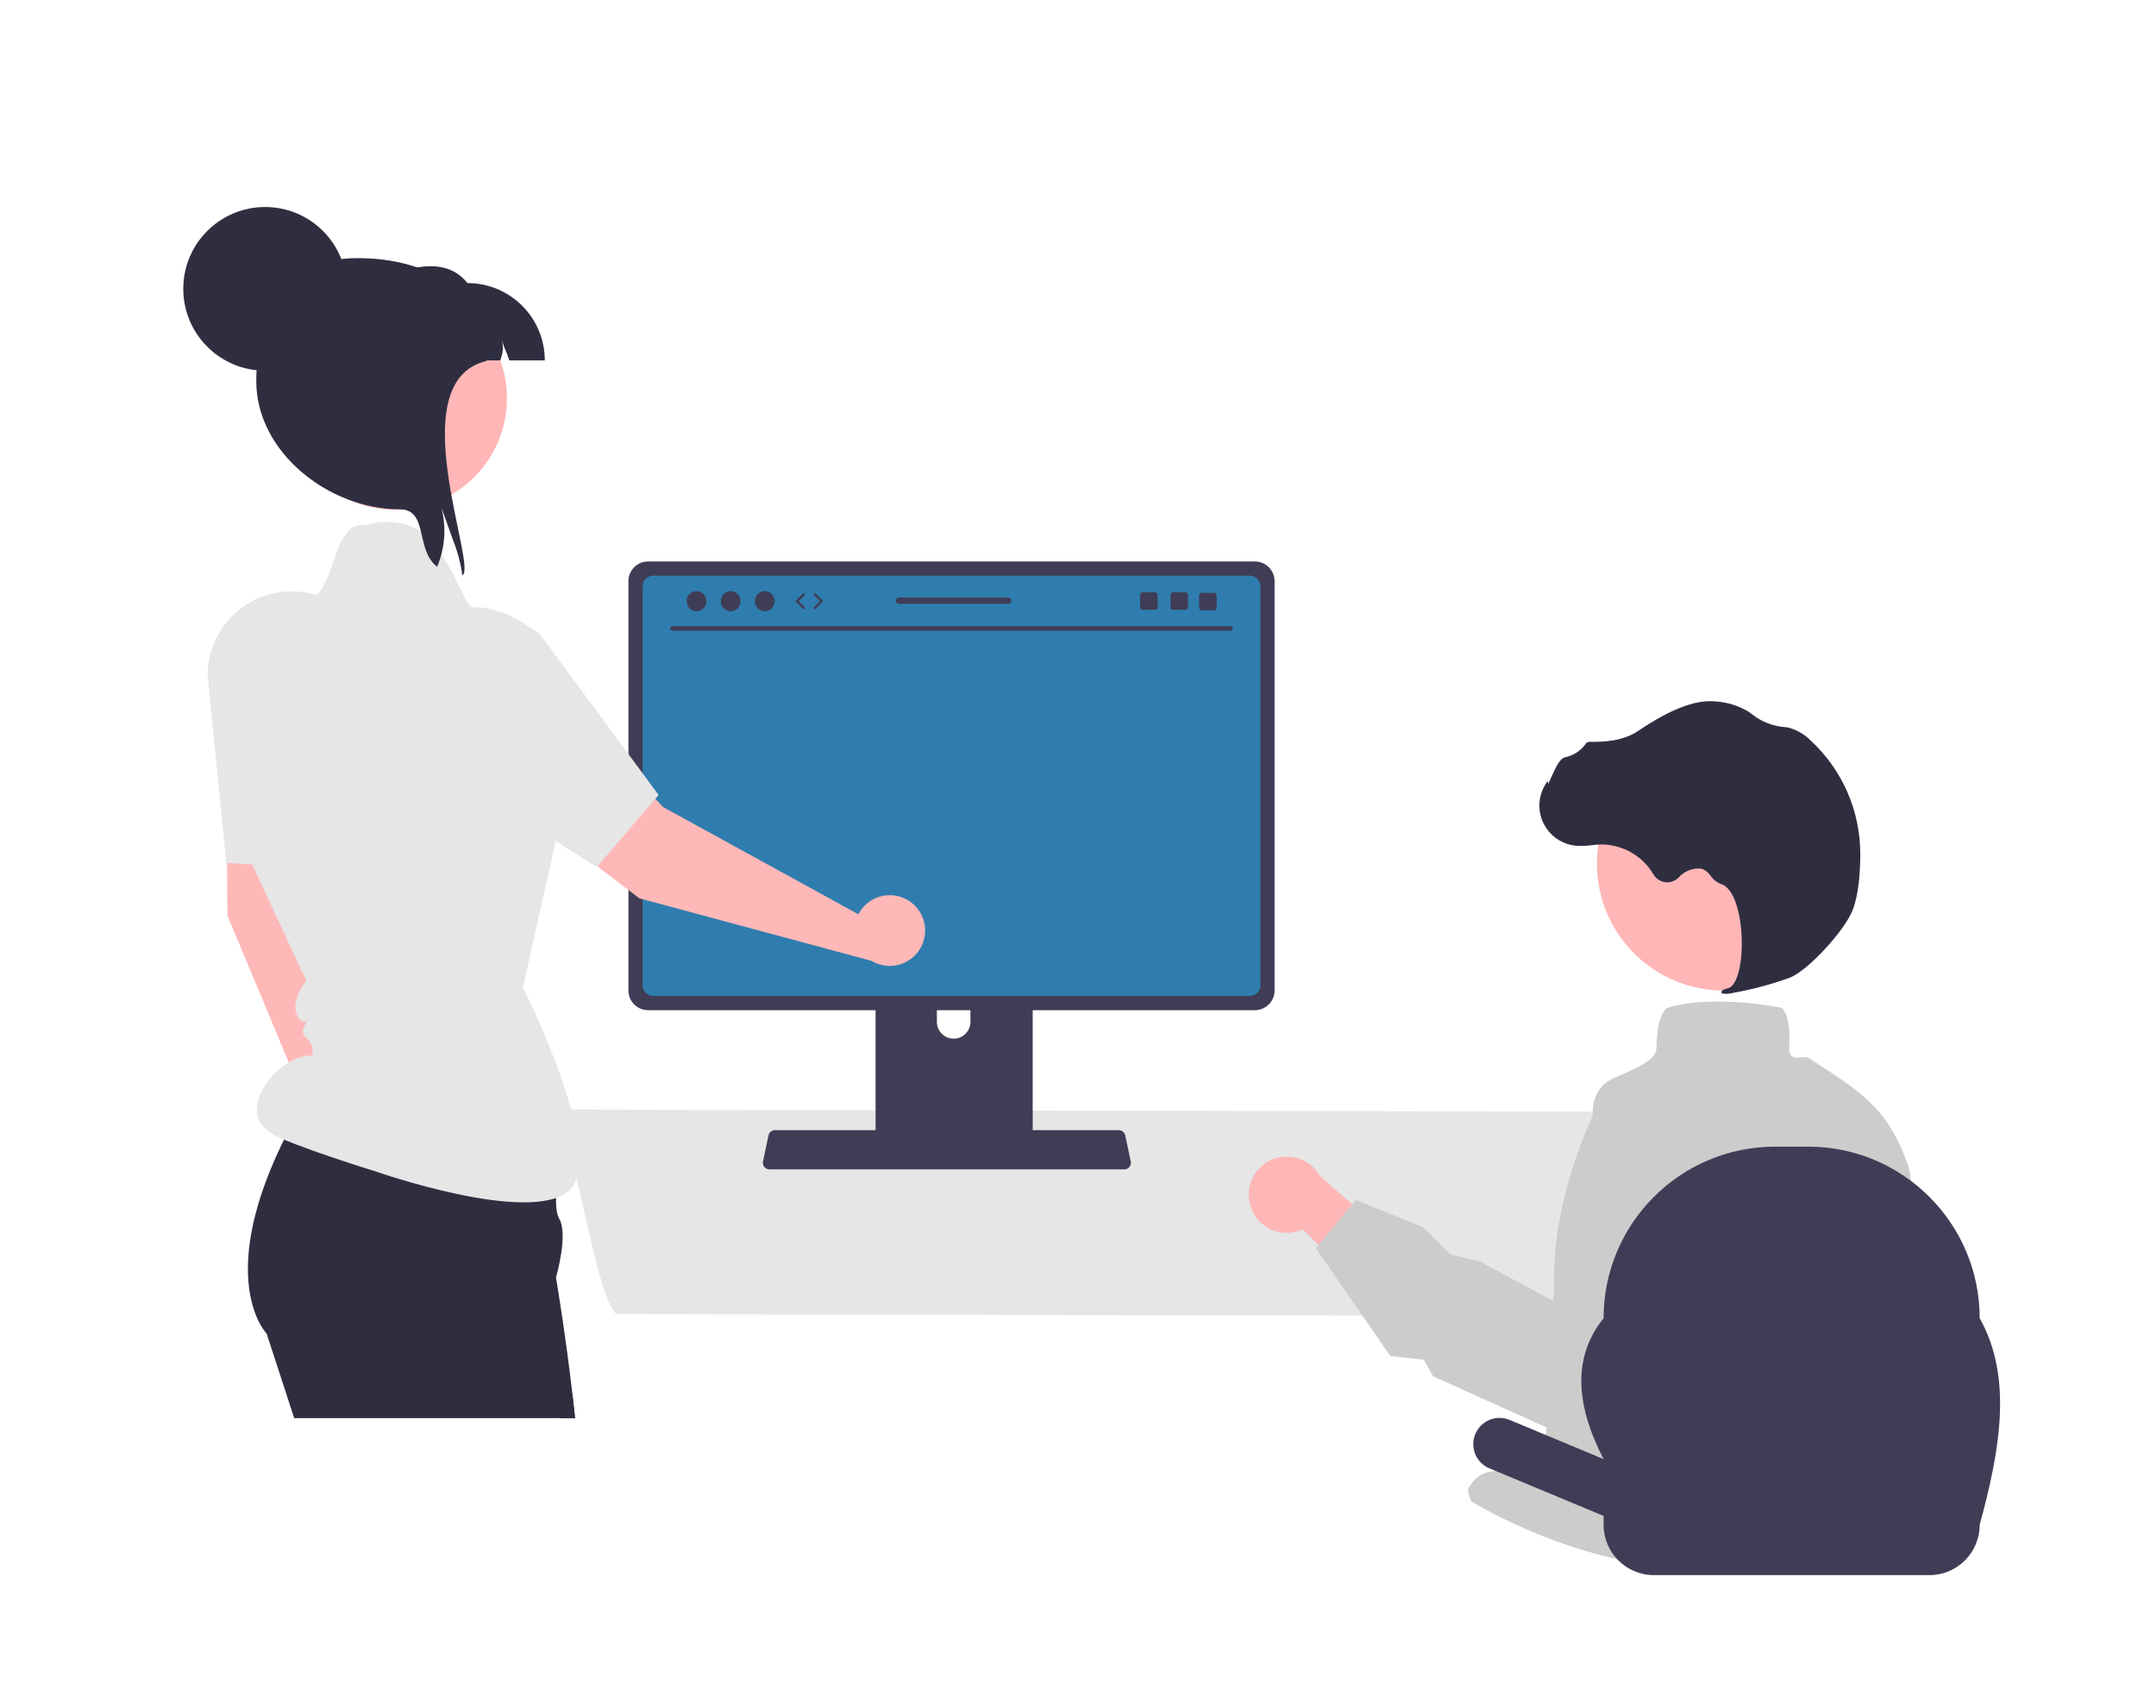 <?xml version="1.0" encoding="UTF-8" standalone="no"?>
<svg
   width="555.966"
   height="440.523"
   viewBox="0 0 555.966 440.523"
   version="1.1"
   id="svg33"
   xml:space="preserve"
   xmlns="http://www.w3.org/2000/svg"
   xmlns:svg="http://www.w3.org/2000/svg"><defs
     id="defs33" /><g
     id="g1"
     transform="matrix(0.635,0,0,0.635,41.767,36.516)"><g
       id="g2"
       transform="matrix(0.888,0,0,0.888,8.651,26.583)"><path
         d="m 169.909,412.87 c 8.69,10.3 18.09,84.556 28.12,93.536 l 470.58,1 c 10.03,-8.98 19.43,-83.236 28.12,-93.536 l -526.82,-1 z"
         fill="#e6e6e6"
         id="path3" /><path
         d="m 316.599,325.646 v 102.56 h 71.85 v -102.56 c 0.002,-1.514 -0.983,-2.853 -2.43,-3.3 -0.332,-0.11 -0.68,-0.164 -1.03,-0.16 H 320.069 c -1.913,-0.004 -3.466,1.544 -3.47,3.457 v 0.003 z m 28.04,35.24 c 0.039,-4.236 3.505,-7.638 7.741,-7.599 4.181,0.039 7.561,3.418 7.599,7.599 v 11.9 c -0.02,4.236 -3.47,7.654 -7.706,7.634 -4.208,-0.02 -7.614,-3.426 -7.634,-7.634 z"
         fill="#3f3d56"
         id="path4" /><path
         d="m 203.569,171.126 v 187.26 c 0.004,4.969 4.031,8.996 9,9 h 277.5 c 4.969,-0.004 8.996,-4.031 9,-9 V 171.126 c -0.012,-4.964 -4.036,-8.984 -9,-8.99 h -277.5 c -4.964,0.006 -8.988,4.026 -9,8.99 z"
         fill="#3f3d56"
         id="path5" /><path
         d="m 210.079,173.456 v 182.62 c 0.005,2.655 2.155,4.805 4.81,4.81 h 272.87 c 2.655,-0.005 4.805,-2.155 4.81,-4.81 V 173.456 c -2.4e-4,-2.658 -2.152,-4.814 -4.81,-4.82 h -272.87 c -2.658,0.006 -4.81,2.162 -4.81,4.82 z"
         fill="#2f7dae"
         id="path6" /><path
         d="m 265.719,439.086 c 0.563,0.706 1.418,1.115 2.32,1.11 h 162.34 c 1.65,-0.002 2.986,-1.341 2.984,-2.991 -3.1e-4,-0.205 -0.021,-0.409 -0.064,-0.609 l -2.52,-11.97 c -0.212,-0.992 -0.912,-1.809 -1.86,-2.17 -0.338,-0.133 -0.697,-0.2 -1.06,-0.2 h -157.31 c -0.363,-3.7e-4 -0.722,0.068 -1.06,0.2 -0.948,0.361 -1.648,1.178 -1.86,2.17 l -2.52,11.97 c -0.182,0.88 0.042,1.794 0.61,2.49 z"
         fill="#3f3d56"
         id="path7" /><path
         d="m 223.662,193.792 h 255.323 c 0.561,-0.012 1.005,-0.477 0.993,-1.037 -0.012,-0.544 -0.45,-0.981 -0.993,-0.993 H 223.662 c -0.561,0.012 -1.005,0.477 -0.993,1.037 0.012,0.544 0.45,0.981 0.993,0.993 z"
         fill="#3f3d56"
         id="path8" /><path
         d="m 793.066,464.131 c -0.02,-0.05 -0.03,-0.09 -0.05,-0.13 -0.386,-1.04 -0.837,-2.056 -1.35,-3.04 -2.91,-5.47 0.17,-13.87 -3.11,-23.15 -5.3,-15.04 -11.76,-23.91 -21.23,-31.86 -0.28,-0.24 -0.56,-0.47 -0.85,-0.71 l -0.01,-0.01 c -6.32,-5.19 -13.94,-10.04 -23.4,-16.08 -1.97,-1.26 -8.78,2.38 -8.62,-3.86 0.18,-6.93 0.37,-14.11 -3.03,-18.59 l -0.22,-0.29 -0.35,-0.09 c -11.657,-2.306 -23.547,-3.222 -35.42,-2.73 h -0.01 c -5.041,0.187 -10.047,0.922 -14.93,2.19 -0.36,0.1 -0.72,0.2 -1.07,0.32 -0.27,0.07 -0.54,0.16 -0.81,0.25 l -0.22,0.08 -0.17,0.16 c -3.29,3.29 -4.05,9.19 -4.41,15.34 v 0.01 c -0.07,1.12 -0.13,2.24 -0.18,3.36 -0.28,5.98 -14.71,10.81 -20.21,13.52 -10.33,5.1 -8.772,16.984 -8.892,16.984 0,0 -17.368,35.656 -17.578,71.766 -0.01,2.01 -0.023,4.03 -0.04,6.06 -0.12,16.82 -0.44,33.93 -1.7,49.52 -0.55,6.7 -1.26,13.11 -2.21,19.1 -4.62,29.17 -25.55,4.95 -35.56,24.36 0.329,1.909 0.883,3.772 1.65,5.55 1.15,0.68 2.33,1.34 3.5,2 5.19,2.89 10.477,5.587 15.86,8.09 0.3,0.14 0.6,0.28 0.9,0.41 9.874,4.569 20.052,8.451 30.46,11.62 2.03,0.62 4.06,1.21 6.11,1.77 18.134,5.006 36.806,7.803 55.61,8.33 0.076,-0.009 0.153,-0.012 0.23,-0.01 22.239,-0.615 44.332,-3.799 65.84,-9.49 0.3,-0.08 0.6,-0.16 0.9,-0.24 1.41,-0.38 2.81,-0.76 4.21,-1.16 12.378,-3.522 24.505,-7.872 36.3,-13.02 0.012,0.439 0.056,0.877 0.13,1.31 0.01,0.141 0.03,0.282 0.06,0.42 0.02,-0.16 0.04,-0.32 0.05,-0.48 0.06,-0.47 0.11,-0.95 0.16,-1.43 6.12,-59.68 -6.59,-110.35 -16.34,-136.15 z"
         fill="#cccccc"
         id="path9" /><circle
         cx="704.542"
         cy="300.338"
         r="58.071"
         fill="#ffb6b6"
         id="circle9" /><path
         d="m 708.84,359.454 c 8.854,-1.582 17.556,-3.917 26.012,-6.98 8.303,-3.442 24.882,-21.382 28.612,-30.961 v 0 c 2.771,-7.117 3.405,-17.511 3.449,-24.976 0.187,-19.993 -8.113,-39.127 -22.837,-52.652 -2.85,-2.836 -6.413,-4.848 -10.313,-5.825 -0.341,-0.062 -0.688,-0.108 -1.036,-0.138 -5.475,-0.356 -10.718,-2.34 -15.057,-5.697 -0.848,-0.685 -1.744,-1.308 -2.682,-1.864 -4.672,-2.605 -9.895,-4.066 -15.24,-4.266 -8.683,-0.601 -20.198,3.918 -34.226,13.437 -7.047,4.783 -15.686,5.232 -22.427,5.088 -0.766,0.001 -1.474,0.409 -1.859,1.071 -2.248,3.119 -5.594,5.272 -9.365,6.025 -2.292,0.552 -4.094,4.225 -6.212,8.97 -0.481,1.077 -1.041,2.334 -1.47,3.116 l -0.327,-1.278 -1.027,1.696 c -5.283,8.725 -2.492,20.081 6.234,25.364 2.345,1.42 4.977,2.3 7.704,2.576 2.446,0.166 4.902,0.081 7.331,-0.252 1.481,-0.153 3.012,-0.31 4.504,-0.341 9.794,0.094 18.818,5.326 23.765,13.779 2.056,3.456 6.525,4.591 9.981,2.535 0.543,-0.323 1.041,-0.715 1.483,-1.167 2.587,-2.969 6.464,-4.484 10.379,-4.056 1.742,0.568 3.236,1.717 4.231,3.255 1.176,1.701 2.833,3.012 4.758,3.768 6.447,1.879 9.457,15.181 9.526,26.746 0.066,11.147 -2.428,19.706 -6.065,20.814 -2.8,0.852 -3.087,1.119 -3.196,1.665 l -0.097,0.488 0.403,0.361 c 1.69,0.265 3.417,0.162 5.063,-0.302 z"
         fill="#2f2e41"
         id="path10" /><path
         d="m 487.86,456.487 c 2.523,9.229 12.05,14.666 21.279,12.142 0.984,-0.269 1.942,-0.624 2.864,-1.062 l 43.183,43.879 6.682,-31.286 -42.032,-36.872 c -4.692,-8.398 -15.304,-11.401 -23.702,-6.709 -7.027,3.927 -10.448,12.157 -8.275,19.907 h 6e-5 z"
         fill="#ffb6b6"
         id="path13" /><path
         d="m 713.424,410.67 -0.274,-0.153 -31.487,-10.828 c -8.086,-2.781 -16.978,-1.955 -24.414,2.267 -1.707,0.966 -3.312,2.101 -4.791,3.388 l -0.01,0.001 c -4.934,4.262 -8.333,10.025 -9.678,16.405 l -16.538,78.518 -33.252,-17.92 -13.55,-3.236 -12.334,-12.378 -30.801,-12.541 -1.71,2.041 -15.498,18.525 -1.217,1.456 34.125,49.37 15.296,1.665 4.285,7.623 0.303,0.139 12.54,5.652 53.482,24.095 25.899,-19.821 4.053,-3.111 c 33.506,-31.043 49.169,-56.014 55.708,-75.034 3.461,-10.047 4.372,-18.418 4.029,-25.167 -1.065,-20.858 -13.634,-30.556 -14.166,-30.955 z"
         fill="#cccccc"
         id="path14" /><path
         d="m 743.024,429.805 h -15 c -43.354,0 -78.5,35.146 -78.5,78.5 v 6e-5 c -13.993,17.304 -13.136,39.033 0,64.42 l -42.995,-17.925 c -6.123,-2.537 -13.143,0.37 -15.68,6.492 -2.529,6.104 0.352,13.104 6.445,15.66 l 52.231,21.775 v 4.054 c 0,12.716 10.308,23.024 23.024,23.024 h 125.953 c 12.716,0 23.024,-10.308 23.024,-23.024 9.338,-34.258 15.182,-67.481 0,-94.477 -6e-5,-43.354 -35.146,-78.5 -78.5,-78.5 z"
         fill="#3f3d56"
         id="path15" /><path
         d="m 78.671,407.591 c -0.972,0.004 -1.942,0.096 -2.897,0.273 L 59.873,307.198 75.803,210.287 c 2.187,-13.302 -6.823,-25.858 -20.125,-28.045 -12.004,-1.974 -23.629,5.194 -27.257,16.805 v 9e-5 c -5.972,19.11 -8.927,39.034 -8.759,59.054 l 0.556,66.091 42.392,101.502 c 1.062,8.873 9.116,15.205 17.99,14.143 8.873,-1.062 15.205,-9.116 14.143,-17.99 -0.974,-8.136 -7.877,-14.26 -16.071,-14.258 z"
         fill="#ffb8b8"
         id="path22" /><path
         d="m 49.549,175.81 c -21.188,0.035 -38.355,17.203 -38.39,38.391 l 7.8,78.8 0.7,7.06 0.36,0.021 27.39,1.36 h 0.01 l 13.29,0.659 2.28,0.11 2.61,-9.21 22.34,-78.8 C 87.916,193.007 70.742,175.833 49.549,175.81 Z"
         fill="#e6e6e6"
         id="path23" /><path
         d="M 50.729,554 38.129,515.34 c 0,0 -23.1,-23.49 6.53,-85.85 0.65,-1.38 1.33,-2.771 2.04,-4.19 1.24,-2.49 2.567,-5.044 3.98,-7.66 2.14,-3.8 4.31,-7.729 6.76,-11.79 l 2.24,0.4 2.12,0.37 7.25,1.28 h 0.01 l 104.99,18.5 c 0,0 -1.93,8.619 -2.97,17.869 -0.83,7.591 -1.1,15.271 0.86,18.521 4.24,7.26 -1.49,26.88 -1.49,26.88 0,0 0.32,1.9 0.86,5.26 v 0.011 c 0.53,3.27 1.27,7.909 2.11,13.529 0.04,0.38 0.09,0.76 0.15,1.141 1.33,9.1 2.92,20.59 4.34,32.939 0.44,3.75 0.86,7.58 1.26,11.45 l -128.44,-6e-5 z"
         fill="#2f2e41"
         id="path24" /><path
         d="m 20.803,196.193 c 2.636,-7.271 8.796,-12.698 16.341,-14.397 5.504,-1.565 11.231,-2.191 16.943,-1.852 16.72,0.659 12.504,-36.8 29.06,-34.374 0,0 15.583,-5.561 27.776,4.629 11.076,9.258 18.712,34.436 21.555,33.004 0.604,-0.299 2.055,-0.267 4.085,0.002 23.723,3.149 40.795,24.43 39.385,48.32 l -1.205,20.422 c 0,0 8.518,12.823 -3.842,35.46 l -15.573,69.593 c 0,0 38.961,77.168 21,93 -17.961,15.832 -88.384,-8.854 -88.384,-8.854 0,0 -39.492,-12.208 -47.82,-17.499 -17.593,-11.177 4.893,-36.661 18.795,-35.46 0.748,-2.964 -0.237,-6.097 -2.546,-8.101 -3.842,-2.454 0.463,-8.009 0.787,-8.518 -0.37,0.37 -3.287,3.426 -5.509,-3.009 -2.222,-6.435 4.629,-14.536 4.629,-14.536 l -19.35,-41.663 -15.23,-32.914 -1.852,-3.796 3.177,-20.479 -0.297,-0.615 c -6.769,-14.113 -8.268,-30.183 -4.224,-45.304 1.467,-5.561 2.523,-10.628 2.299,-13.058 z"
         fill="#e6e6e6"
         id="path25" /><path
         d="m 179.169,554 h -6.68 c 1.85,-3.97 3.68,-7.82 5.42,-11.45 0.44,3.75 0.86,7.58 1.26,11.45 z"
         fill="#2f2e41"
         id="path26" /><path
         d="m 310.29,321.054 c -0.592,0.771 -1.113,1.594 -1.558,2.458 L 219.403,274.455 152.53,202.527 c -9.179,-9.873 -24.623,-10.435 -34.495,-1.256 -8.909,8.283 -10.359,21.861 -3.4,31.839 l 9e-5,6e-5 c 11.453,16.421 25.398,30.956 41.33,43.08 l 52.597,40.023 106.209,28.624 c 7.666,4.593 17.604,2.101 22.196,-5.565 4.593,-7.666 2.101,-17.604 -5.565,-22.196 -7.03,-4.211 -16.097,-2.503 -21.112,3.978 z"
         fill="#ffb8b8"
         id="path27" /><path
         d="m 189.374,301.609 26.518,-30.933 1.477,-1.73 -54.318,-73.611 c -2.348,-1.828 -4.905,-3.37 -7.618,-4.592 l -0.007,-0.007 c -19.299,-8.772 -42.054,-0.238 -50.826,19.061 -7.364,16.201 -2.626,35.338 11.445,46.232 l 15.853,9.941 57.237,35.91 z"
         fill="#e6e6e6"
         id="path28" /><path
         d="M 141.78,111.909 C 128.24,136.668 97.193,145.762 72.435,132.223 47.677,118.683 38.582,87.637 52.122,62.878 65.662,38.12 96.708,29.026 121.466,42.565 c 10.4,5.687 18.499,14.814 22.909,25.816 0.234,0.585 0.444,1.169 0.655,1.778 4.94,13.741 3.757,28.94 -3.251,41.751 z"
         fill="#ffb6b6"
         id="path29" /><path
         d="m 149.124,70.159 c -2.199,-6.152 -1.24,-2.947 -3.462,-9.075 1.45,5.426 -0.842,8.467 -0.632,9.075 H 84.193 V 34.793 c 17.823,-7.064 35.249,-13.075 45.774,0 19.532,8.4e-4 35.365,15.834 35.366,35.366 l -16.209,-5e-5 z"
         fill="#2f2e41"
         id="path30" /><path
         d="m 127.558,168.466 c -0.047,-0.655 -0.117,-1.333 -0.211,-1.988 -0.817,-4.805 -2.142,-9.509 -3.953,-14.034 -1.754,-4.935 -3.532,-9.894 -5.309,-14.829 2.289,8.959 1.591,18.42 -1.988,26.945 -10.268,-7.999 -3.789,-26.29 -17.215,-26.29 -32.278,0 -65.492,-26.173 -65.492,-58.475 0,-32.278 13.847,-56.416 46.125,-56.416 32.302,0 58.498,14.782 59.13,47.061 -39.763,9.356 -3.579,94.753 -11.087,98.027 z"
         fill="#2f2e41"
         id="path31" /><circle
         cx="37.424"
         cy="37.424"
         r="37.424"
         fill="#2f2e41"
         id="circle31" /><ellipse
         cx="234.723"
         cy="180.304"
         rx="4.518"
         ry="4.619"
         fill="#3f3d56"
         id="ellipse31" /><ellipse
         cx="250.331"
         cy="180.304"
         rx="4.518"
         ry="4.619"
         fill="#3f3d56"
         id="ellipse32" /><ellipse
         cx="265.938"
         cy="180.304"
         rx="4.518"
         ry="4.619"
         fill="#3f3d56"
         id="ellipse33" /><path
         d="m 283.736,183.954 c -0.139,0 -0.277,-0.054 -0.382,-0.161 l -3.049,-3.116 c -0.203,-0.208 -0.203,-0.539 0,-0.747 l 3.049,-3.116 c 0.207,-0.211 0.545,-0.214 0.755,-0.008 0.211,0.206 0.215,0.545 0.008,0.755 l -2.683,2.743 2.683,2.743 c 0.206,0.211 0.203,0.549 -0.008,0.755 -0.104,0.102 -0.239,0.152 -0.374,0.152 z"
         fill="#3f3d56"
         id="path33" /><path
         d="m 288.858,183.954 c -0.135,0 -0.27,-0.051 -0.374,-0.152 -0.211,-0.206 -0.215,-0.544 -0.008,-0.755 l 2.683,-2.743 -2.683,-2.743 c -0.206,-0.211 -0.203,-0.549 0.008,-0.755 0.211,-0.207 0.549,-0.203 0.755,0.008 l 3.048,3.116 c 0.203,0.208 0.203,0.539 0,0.747 l -3.048,3.116 c -0.105,0.107 -0.243,0.161 -0.382,0.161 z"
         fill="#3f3d56"
         id="path34" /><path
         d="m 458.311,176.22 h -5.669 c -0.646,0 -1.17,0.524 -1.17,1.17 v 5.674 c 0,0.646 0.524,1.17 1.17,1.17 h 5.669 c 0.646,0 1.175,-0.524 1.175,-1.17 v -5.674 c 0,-0.646 -0.529,-1.17 -1.175,-1.17 z"
         fill="#3f3d56"
         id="path35" /><path
         d="m 444.42,176.22 h -5.669 c -0.646,0 -1.17,0.524 -1.17,1.17 v 5.674 c 0,0.646 0.524,1.17 1.17,1.17 h 5.669 c 0.646,0 1.175,-0.524 1.175,-1.17 v -5.674 c 0,-0.646 -0.529,-1.17 -1.175,-1.17 z"
         fill="#3f3d56"
         id="path36" /><path
         d="m 471.4,176.487 h -5.669 c -0.646,0 -1.17,0.524 -1.17,1.17 v 5.674 c 0,0.646 0.524,1.17 1.17,1.17 h 5.669 c 0.646,0 1.175,-0.524 1.175,-1.17 v -5.674 c 0,-0.646 -0.529,-1.17 -1.175,-1.17 z"
         fill="#3f3d56"
         id="path37" /><path
         d="m 377.221,178.645 h -49.926 c -0.791,0 -1.427,0.641 -1.427,1.427 0,0.785 0.636,1.426 1.427,1.426 h 49.926 c 0.785,0 1.426,-0.641 1.426,-1.426 0,-0.785 -0.641,-1.427 -1.426,-1.427 z"
         fill="#3f3d56"
         id="path38" /></g></g></svg>
